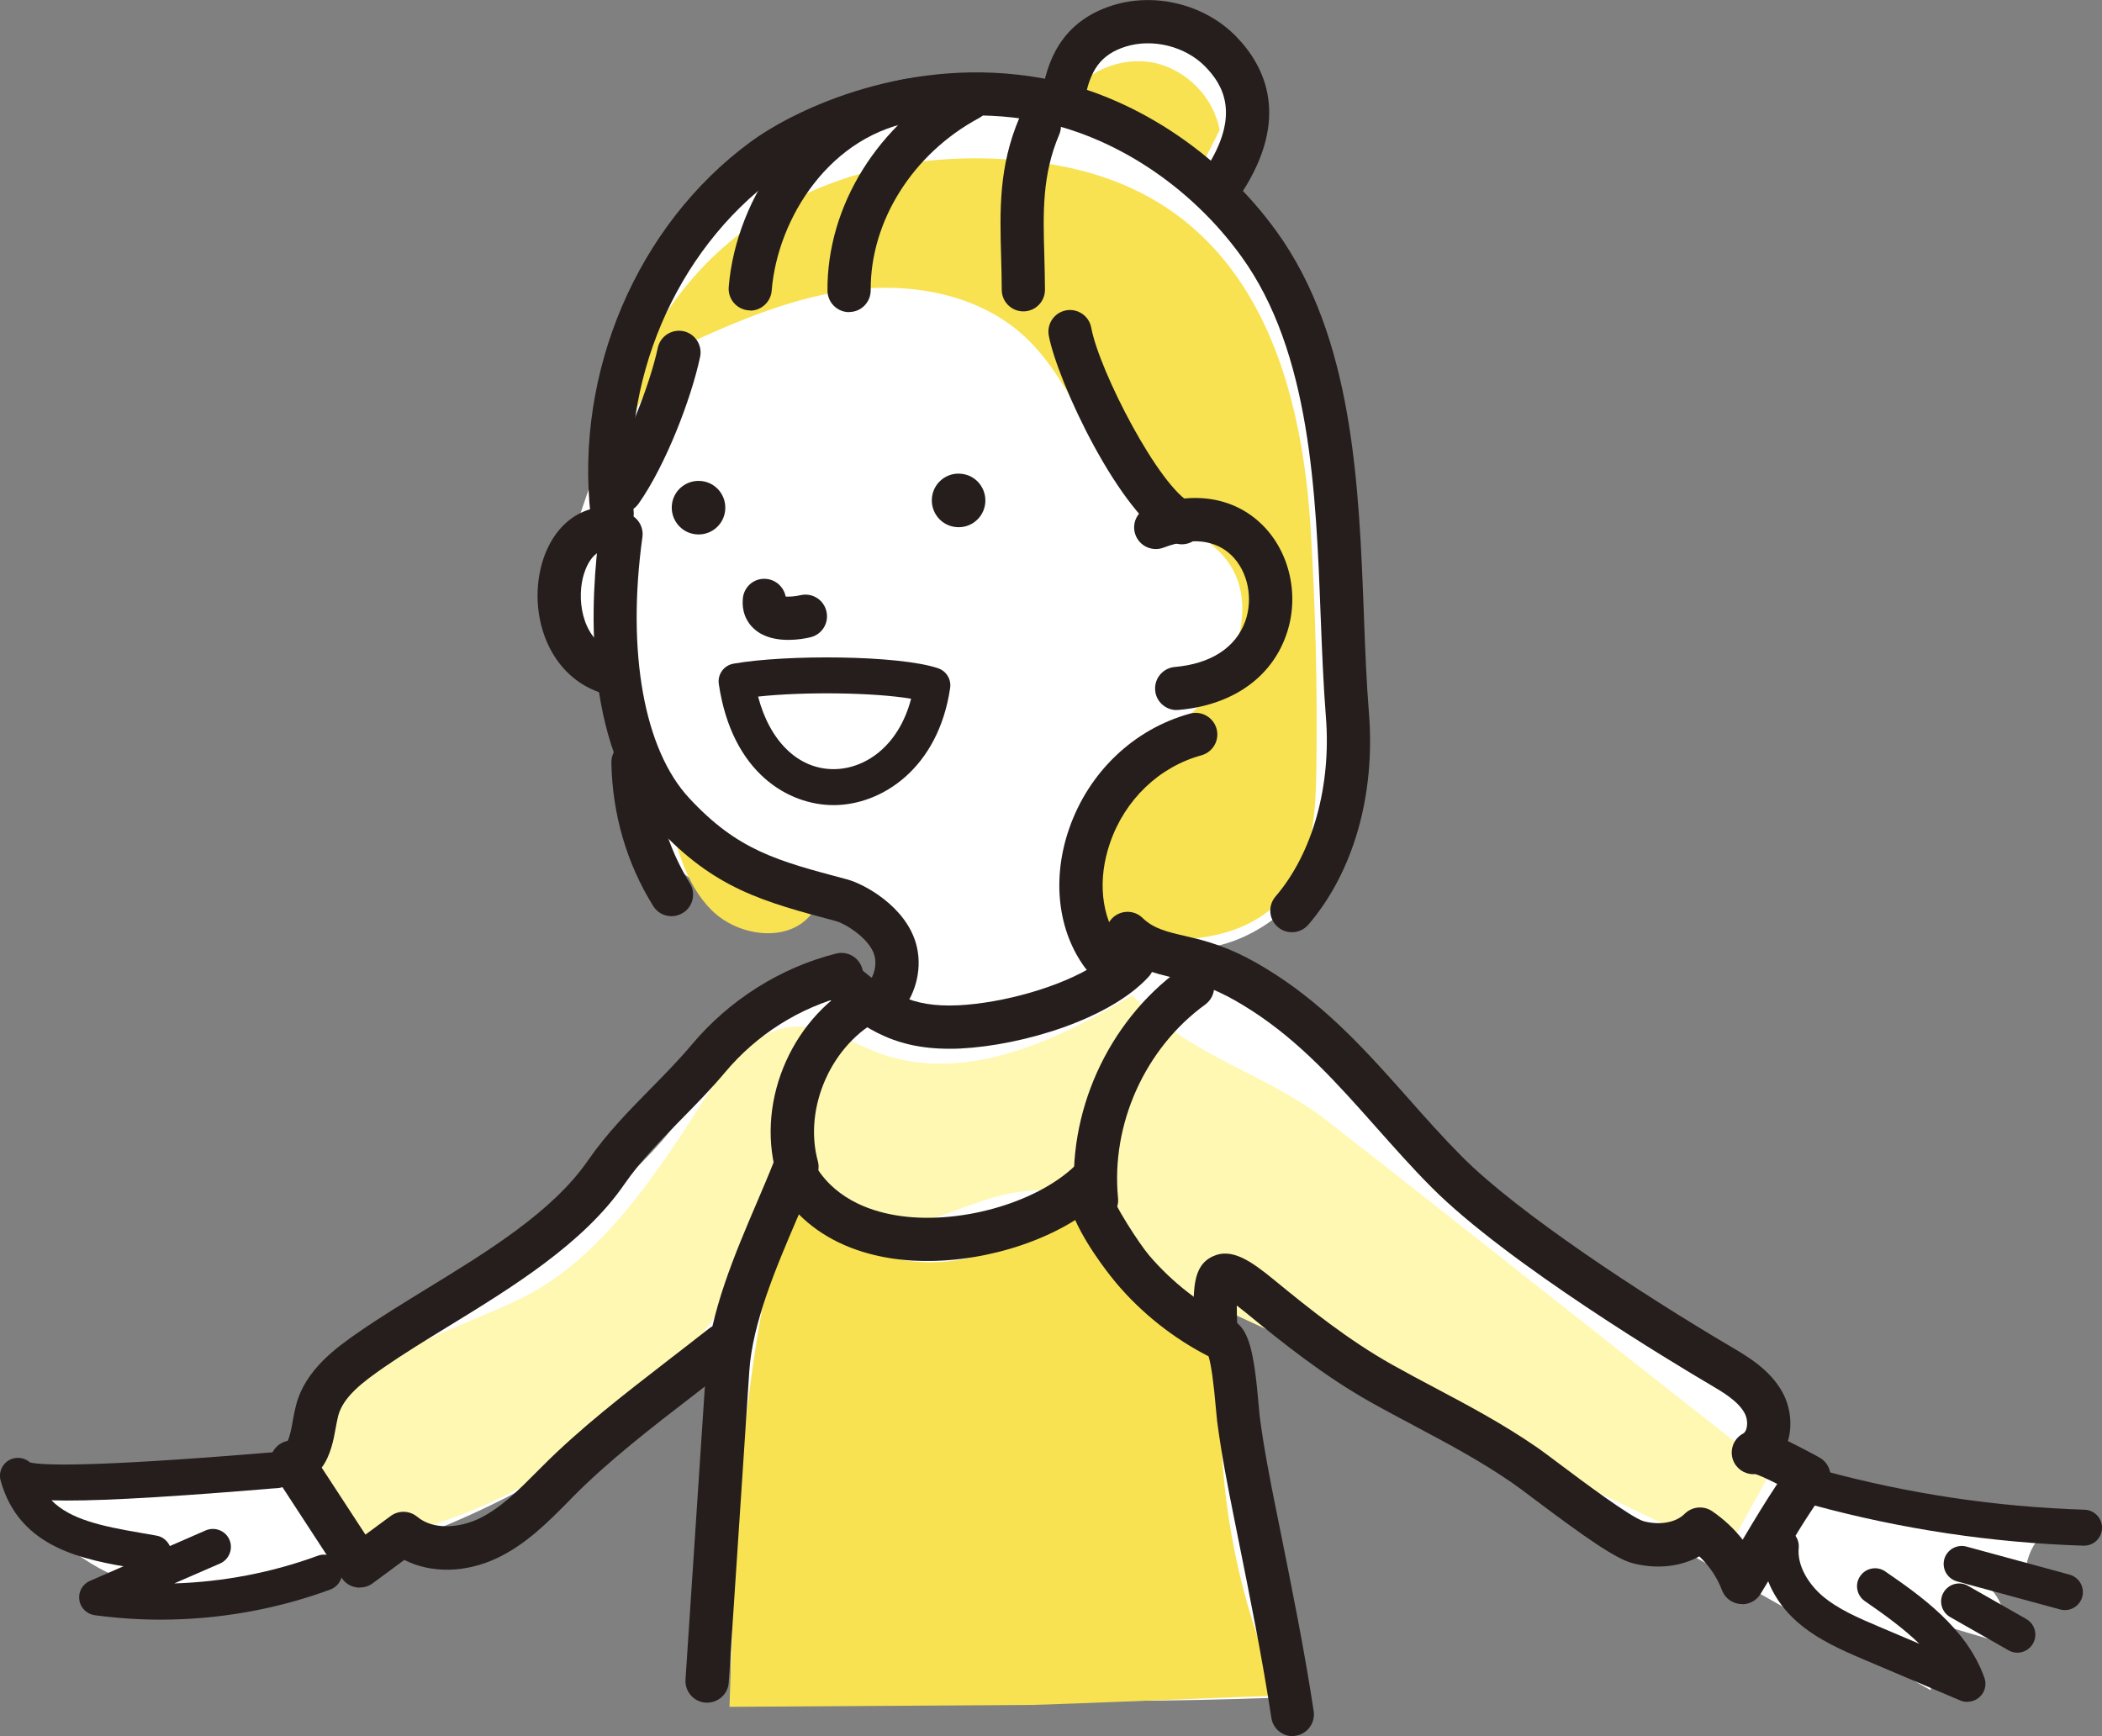 <?xml version="1.0" encoding="UTF-8"?><svg id="_イヤー_2" xmlns="http://www.w3.org/2000/svg" viewBox="0 0 165.37 136.61"><rect x="0" y="0" width="165.37" height="136.61" fill="#808080" stroke="none"/><defs><style>.cls-1{fill:#f8e251;}.cls-2{fill:#fff;}.cls-3{fill:#fff8b2;}.cls-4{fill:#251e1c;}</style></defs><g id="_イヤー_1-2"><g><path class="cls-2" d="M82.87,7.99c-.06,.11-.12,.23-.17,.34,.42-.82-10.72-.49-11.97-.13-4.46,1.28-8.6,3.78-11.85,7.08-7.14,7.26-10.58,17.27-13.82,26.92-.74,2.2-1.48,4.52-1.07,6.8,.42,2.28,2.43,4.46,4.74,4.18,.11,6.45,1.14,14.34,7.13,16.75,3.26,1.32,7.01,.45,10.44,1.25s6.54,5.11,4.12,7.66c-3.41-1.91-7.84-.48-10.83,2.05-2.98,2.53-5,5.99-7.57,8.94-3.72,4.28-8.51,7.38-13.21,10.46-4.1,2.68-9.26,2.74-12.34,7-1.82,2.52-2.58,5.78-2.07,8.85-6.1-.25-13.13-.88-19.17,.2-7.69,1.39,3.36,7.77,3.64,7.51-.46,.43-.92,.86-1.39,1.3,18.55,.63,37.24-7.01,50.04-20.45l-.02,28.07c15.08,1.12,30.22,1.36,45.32,.72-4.05-7.99-6.54-16.76-7.29-25.69-.15-1.78,.09-4.06,1.78-4.61,1.08-.35,2.23,.22,3.23,.79,17.12,9.67,34.23,19.34,51.35,29.01,.04-1.78,.09-3.56,.13-5.34,1.84,.54,3.67,1.08,5.51,1.62,.5-1.45,.13-3.16-.93-4.27,.93-.21,1.86-.42,2.79-.63-.27-2.18,1.31-4.42,3.44-4.92,0,1.82-23.44-3.79-25.64-4.46,1.64-.82,1.84-3.24,.88-4.81-.95-1.57-2.65-2.49-4.25-3.38-7.03-3.93-13.59-8.7-19.51-14.17-5.39-4.98-9.43-12.06-16.04-15.28-1.1-.53-4.01-2.65-4.98-2.67,4.97,.11,9.44-3.59,11.54-8.1,2.11-4.51,2.26-9.67,1.94-14.63-.36-5.66-1.29-11.29-2.76-16.78-.61-2.28-1.71-4.56-2.22-6.84-.5-2.24-.14-4.55-.91-6.77-.29-.84-5.62-7.02-6.03-6.5,2.93-3.76,2.39-8.84-1.36-11.68-5.58-4.23-8.46,.38-10.65,4.59Z"/><path class="cls-3" d="M54.65,87.69c-3.57,5.52-7.79,11.61-13.67,14.48-5.49,2.68-12.32,4.31-15.75,9.91-1.55,2.53-1.76,5.5,.77,7.73,2.66,2.36,5.54,1.02,8.72-.06,12.4-4.2,22.78-14.31,26.95-26.77,.95,2.97,4.59,4.26,7.7,3.91,3.1-.35,5.94-1.87,8.94-2.71,3.01-.84,6.61-.85,8.82,1.35,1.03,1.02,1.62,2.4,2.55,3.51,1.44,1.72,3.58,2.69,5.64,3.59,12.05,5.3,28.43,14.22,40.48,19.52,1.19-2.15,2.39-4.3,3.58-6.45-10.21-7.96-24.73-19.53-34.94-27.49-5.01-3.91-10.84-5-15.37-9.92-5.45,3.34-12.62,6.85-19.28,4.79-2.4-.74-4.6-2.41-7.11-2.31-3.69,.13-6.04,3.81-8.05,6.91Z"/><path class="cls-1" d="M48.12,35.48c3.14-16.6,17.43-24.92,33.86-22.66,15.34,2.11,20.26,14.91,21.12,28.62,.4,6.36,.55,12.73,.46,19.11-.05,3.35-.25,6.95-2.28,9.62-3.7,4.84-11.07,4.09-17.04,2.86-1.89-3.35-.2-7.67,2.39-10.52,2.59-2.84,5.99-4.87,8.45-7.83,2.46-2.96,3.76-7.51,1.45-10.58-1.47-1.96-3.98-2.78-5.95-4.22-4.51-3.32-5.86-9.6-9.97-13.4-3.64-3.37-9.02-4.31-13.94-3.63-4.92,.68-9.5,2.78-14.01,4.86l-4.54,7.79Z"/><path class="cls-1" d="M94.64,12.83c-3.4-2.02-7.01-3.69-10.75-4.96,1.41-2.23,4.26-3.45,6.84-2.94s4.76,2.71,5.22,5.31l-1.31,2.59Z"/><path class="cls-1" d="M52.49,63.52c.65,2.91,1.38,5.99,3.5,8.1,2.11,2.1,6.09,2.62,7.89,.24-1.09-1.64-2.77-2.89-4.66-3.44l-6.73-4.89Z"/><path class="cls-1" d="M61.27,97.02c-3.09,12.14-3.45,24.7-3.88,37.28,7.93-.05,15.85-.1,23.78-.15,1.27,0,19.53-.78,19.56-.72-3.78-8.57-5.33-18.12-4.46-27.45-5.55-1.87-10.13-6.45-11.99-12.01-2.64,3.33-6.84,5.36-11.09,5.35-4.25,0-8.44-2.05-11.07-5.39-.3,1.03-.59,2.06-.85,3.1Z"/><g><g><path class="cls-4" d="M69.58,80.2c-.38,0-.77-.13-1.08-.39-.72-.6-.83-1.67-.23-2.39,.52-.63,.73-1.52,.52-2.26-.38-1.32-2.3-2.49-3.01-2.68-5.77-1.54-9.56-2.55-14.04-7.36-6.12-6.57-5.23-18.51-4.57-23.33,.13-.93,.98-1.58,1.92-1.45,.93,.13,1.58,.99,1.45,1.92-1.25,9.05,.13,16.73,3.69,20.55,3.81,4.1,6.86,4.91,12.4,6.38,1.37,.36,4.6,2.13,5.43,5.04,.52,1.81,.07,3.86-1.16,5.36-.34,.41-.82,.62-1.31,.62Z"/><path class="cls-4" d="M86.75,76.86c-.52,0-1.03-.24-1.37-.69-2.16-2.91-2.64-7.01-1.27-10.96,1.54-4.46,5.1-7.85,9.51-9.06,.9-.25,1.84,.29,2.09,1.19,.25,.91-.29,1.84-1.19,2.09-3.33,.91-6.02,3.49-7.19,6.89-1,2.89-.7,5.81,.79,7.83,.56,.75,.4,1.82-.35,2.38-.3,.23-.66,.33-1.01,.33Z"/><path class="cls-4" d="M57.05,40.17c-.12,1.16-1.16,2-2.32,1.87-1.15-.12-1.99-1.16-1.87-2.32,.12-1.16,1.16-1.99,2.32-1.87,1.16,.12,1.99,1.16,1.87,2.31Z"/><path class="cls-4" d="M77.51,39.6c-.12,1.16-1.16,2-2.32,1.87-1.16-.12-1.99-1.16-1.87-2.32,.12-1.16,1.16-2,2.32-1.87,1.16,.12,1.99,1.16,1.87,2.32Z"/><path class="cls-4" d="M62.02,50.35c-.9,0-1.91-.18-2.66-.84-.68-.59-1.01-1.45-.92-2.41,.08-.94,.9-1.64,1.84-1.55,.78,.07,1.39,.66,1.53,1.39,.27,.02,.69,0,1.18-.11,.92-.21,1.83,.37,2.03,1.29,.21,.92-.37,1.83-1.29,2.03-.38,.09-1.01,.2-1.71,.2Zm-1.89-3.1l1.69,.15h0l-1.69-.15Z"/><path class="cls-4" d="M48.02,54.67c-.16,0-.32-.02-.48-.07-4.3-1.25-5.92-6.01-5-9.89,.8-3.37,3.29-5.27,6.18-4.74,.92,.17,1.53,1.06,1.36,1.98-.17,.92-1.06,1.53-1.98,1.36-1.54-.3-2.11,1.6-2.25,2.18-.47,1.97,.04,5.08,2.64,5.83,.9,.26,1.42,1.21,1.16,2.11-.22,.74-.9,1.22-1.63,1.22Z"/><path class="cls-4" d="M92.57,55.87c-.87,0-1.62-.67-1.69-1.55-.08-.94,.61-1.76,1.55-1.84,2.83-.25,4.79-1.52,5.54-3.6,.64-1.8,.2-3.92-1.07-5.17-1.26-1.24-3.17-1.46-5.36-.62-.88,.33-1.86-.1-2.2-.98-.34-.88,.1-1.86,.98-2.2,3.46-1.32,6.72-.83,8.96,1.36,2.23,2.18,2.99,5.7,1.89,8.75-1.2,3.35-4.28,5.48-8.45,5.84-.05,0-.1,0-.15,0Z"/><path class="cls-4" d="M65.58,63.35c-3.52,0-7.99-2.5-9.03-9.53-.11-.76,.4-1.47,1.16-1.6,4.13-.73,13-.68,16.09,.36,.65,.22,1.05,.87,.95,1.55-.93,6.34-5.4,9.22-9.16,9.22h0Zm-5.94-8.54c.92,3.51,3.15,5.71,5.94,5.71h0c2.41,0,5.1-1.73,6.1-5.54-2.87-.49-8.37-.57-12.04-.17Z"/><path class="cls-4" d="M101.64,73.35c-.39,0-.79-.13-1.11-.41-.71-.61-.8-1.68-.18-2.4,2.92-3.4,4.4-8.7,3.96-14.16-.2-2.53-.3-5.14-.41-7.91-.37-9.72-.79-20.75-6.23-28.28-4.03-5.59-10.14-9.59-16.32-10.7-9.08-1.64-17.05,2.02-20.33,4.44-7.92,5.85-12.3,16.17-11.17,26.29,.1,.93-.57,1.78-1.5,1.88-.94,.1-1.77-.57-1.88-1.5-1.27-11.3,3.65-22.85,12.53-29.4,3.71-2.74,12.73-6.89,22.95-5.05,7.03,1.27,13.94,5.78,18.48,12.06,6.04,8.36,6.48,19.93,6.87,30.14,.1,2.73,.2,5.31,.4,7.77,.51,6.44-1.22,12.5-4.77,16.64-.34,.39-.81,.59-1.29,.59Z"/><path class="cls-4" d="M52.83,72.09c-.57,0-1.12-.28-1.44-.8-2.08-3.33-3.22-7.24-3.29-11.28-.02-.94,.73-1.71,1.67-1.73,.01,0,.02,0,.03,0,.93,0,1.68,.74,1.7,1.67,.06,3.43,1.02,6.73,2.77,9.54,.5,.8,.25,1.85-.54,2.34-.28,.17-.59,.26-.9,.26Z"/><path class="cls-4" d="M59.03,24.42s-.09,0-.14,0c-.94-.08-1.63-.89-1.56-1.83,.56-7.03,5.78-15.18,14.35-16.44,.93-.13,1.79,.51,1.93,1.44,.14,.93-.51,1.79-1.44,1.93-6.83,1-11,7.63-11.46,13.35-.07,.89-.82,1.57-1.69,1.57Z"/><path class="cls-4" d="M96.26,15.96c-.32,0-.64-.09-.93-.28-.79-.51-1.01-1.57-.49-2.35,2.83-4.34,1.34-6.7-.03-8.1-1.56-1.59-4.13-2.23-6.26-1.56-1.92,.61-2.82,1.82-3.23,4.31-.15,.93-1.02,1.56-1.95,1.41-.93-.15-1.56-1.02-1.41-1.95,.38-2.38,1.38-5.69,5.55-7.01,3.35-1.06,7.26-.09,9.72,2.42,2.33,2.38,4.29,6.45,.45,12.34-.33,.5-.87,.77-1.43,.77Z"/><path class="cls-4" d="M48.85,40.36c-.34,0-.68-.1-.98-.31-.77-.54-.96-1.6-.42-2.37,1.8-2.57,3.68-7.41,4.3-10.31,.2-.92,1.1-1.5,2.02-1.31,.92,.2,1.5,1.1,1.31,2.02-.7,3.29-2.7,8.51-4.84,11.55-.33,.47-.86,.72-1.39,.72Z"/><path class="cls-4" d="M92.99,42.83c-.25,0-.5-.06-.74-.17-4.12-2-9.08-12.69-9.74-16.26-.17-.92,.44-1.81,1.36-1.98,.92-.17,1.81,.44,1.98,1.36,.64,3.44,5.37,12.6,7.88,13.82,.84,.41,1.2,1.43,.78,2.27-.29,.61-.9,.96-1.53,.96Z"/><path class="cls-4" d="M66.8,24.56c-.93,0-1.69-.75-1.7-1.69-.05-6.68,4-13.18,10.31-16.57,.83-.44,1.86-.13,2.3,.69,.44,.83,.13,1.86-.69,2.3-5.21,2.8-8.56,8.12-8.52,13.55,0,.94-.75,1.71-1.69,1.71h-.01Z"/><path class="cls-4" d="M80.51,24.5c-.94,0-1.7-.76-1.7-1.7,0-.88-.03-1.74-.05-2.58-.1-3.65-.2-7.1,1.44-10.96,.37-.87,1.37-1.27,2.23-.9,.87,.37,1.27,1.36,.9,2.23-1.35,3.18-1.27,6.13-1.17,9.54,.02,.87,.05,1.76,.05,2.67,0,.94-.76,1.7-1.7,1.7h0Z"/></g><path class="cls-4" d="M74.67,82.52c-4.59,0-7.05-1.83-9.96-4.38-.71-.62-.78-1.69-.16-2.4,.62-.71,1.69-.78,2.4-.16,2.89,2.54,4.67,3.7,8.46,3.52,3.41-.17,8-1.4,10.83-3.22,.03-.76,.58-1.44,1.36-1.6l1.17-.24c.72-.15,1.46,.18,1.82,.82,.36,.64,.28,1.44-.22,1.99-3.05,3.34-9.9,5.4-14.79,5.65-.31,.02-.62,.02-.91,.02Z"/><path class="cls-4" d="M28.29,124.92c-.1,0-.2,0-.3-.03-.46-.08-.87-.35-1.12-.75l-5.33-8.17c-.32-.49-.36-1.1-.13-1.63,.23-.5,.68-.86,1.22-.97,.17-.29,.33-1.13,.41-1.61,.07-.4,.15-.79,.24-1.15,.72-2.87,3.29-4.65,4.98-5.82,1.63-1.13,3.4-2.21,5.27-3.36,4.9-3,9.96-6.1,12.75-10.15,1.46-2.11,3.22-3.9,4.92-5.63,1.14-1.16,2.22-2.26,3.22-3.45,2.94-3.51,6.97-6.06,11.36-7.17,.91-.23,1.83,.32,2.07,1.23,.23,.91-.32,1.84-1.23,2.07-3.7,.93-7.1,3.08-9.58,6.05-1.08,1.29-2.26,2.49-3.4,3.65-1.67,1.7-3.25,3.31-4.54,5.18-3.2,4.64-8.81,8.08-13.77,11.12-1.83,1.12-3.56,2.18-5.11,3.25-1.69,1.17-3.24,2.34-3.62,3.85-.07,.29-.13,.61-.19,.93-.16,.91-.4,2.18-1.1,3.12l3.44,5.27,1.98-1.46c.63-.47,1.5-.44,2.1,.06,1.3,1.08,3.36,.85,4.84,.15,1.72-.83,3.15-2.27,4.66-3.79l.31-.31c2.99-3.01,6.48-5.7,9.85-8.31,1.1-.85,2.19-1.69,3.27-2.54,.73-.58,1.8-.46,2.39,.27,.58,.74,.46,1.81-.28,2.39-1.09,.86-2.2,1.72-3.31,2.58-3.29,2.53-6.68,5.15-9.51,8.01l-.3,.31c-1.65,1.67-3.35,3.39-5.61,4.47-2.5,1.2-5.24,1.23-7.33,.16l-2.49,1.84c-.29,.22-.65,.33-1.01,.33Z"/><path class="cls-4" d="M137.06,126.21c-.05,0-.11,0-.16,0-.65-.06-1.2-.48-1.43-1.09-.38-1.01-1-1.92-1.78-2.66-1.47,.82-3.36,1.03-5.24,.54-1.34-.35-3.67-1.98-7.77-5.06-.72-.54-1.31-.99-1.65-1.22-2.53-1.75-5.03-3.08-7.68-4.49-1.16-.62-2.34-1.24-3.53-1.91-3.65-2.05-6.97-4.7-9.8-7.03-.28-.23-.52-.42-.72-.57,0,.53,.02,1.15,.04,1.73l-3.4,.1c-.09-3.06-.14-4.91,1.44-5.68,1.51-.74,3.07,.38,4.81,1.8,2.84,2.33,5.89,4.77,9.3,6.69,1.16,.65,2.32,1.27,3.46,1.87,2.62,1.39,5.33,2.83,8.02,4.69,.36,.25,.99,.72,1.76,1.3,1.53,1.15,5.59,4.2,6.59,4.48,1.27,.33,2.53,.1,3.21-.58,.58-.58,1.48-.67,2.16-.22,.91,.62,1.73,1.38,2.41,2.25,.87-1.47,1.77-2.96,2.72-4.39-.99-.5-1.48-.7-1.72-.77-.67,.06-1.34-.28-1.67-.91-.43-.83-.11-1.86,.72-2.29,.13-.07,.2-.23,.24-.36,.12-.39,.06-.89-.15-1.26-.52-.94-1.71-1.64-2.75-2.25-2.6-1.53-15.9-9.49-21.89-15.52-1.53-1.54-2.96-3.16-4.35-4.72-3.05-3.44-5.94-6.69-9.77-9.16-1.88-1.21-3.27-1.86-4.95-2.3-.35-.09-.7-.17-1.04-.25-1.6-.37-3.42-.79-4.97-2.3-.67-.66-.69-1.73-.03-2.41,.66-.67,1.73-.69,2.4-.03,.87,.85,1.97,1.1,3.36,1.42,.38,.09,.76,.18,1.15,.28,2.03,.54,3.75,1.33,5.92,2.73,4.22,2.72,7.4,6.3,10.47,9.76,1.35,1.53,2.75,3.1,4.22,4.58,4.42,4.45,14.19,10.85,21.21,14.99,1.28,.75,3.02,1.78,4,3.54,.64,1.16,.81,2.6,.44,3.86,.6,.29,1.31,.66,2.15,1.11l.29,.16c.44,.23,.76,.64,.87,1.13,.11,.48,0,.99-.29,1.39-1.38,1.87-2.65,4.01-3.88,6.08-.43,.72-.85,1.44-1.29,2.15-.31,.51-.86,.82-1.45,.82Zm1.66-10.41h0Z"/><path class="cls-4" d="M101.7,136.61c-.83,0-1.55-.6-1.68-1.45-.72-4.74-1.69-9.53-2.62-14.16l-.36-1.8c-.44-2.2-.94-4.75-1.28-7.34-.02-.18-.05-.51-.09-.91-.19-2.2-.39-3.61-.59-4.23-2.74-1.4-5.25-3.38-7.26-5.76-.14-.17-2.15-2.56-3.23-4.96-4.06,2.54-9.88,3.78-14.68,2.98-2.91-.49-5.3-1.66-7.06-3.43-.05,.12-.1,.24-.16,.37-1.64,3.83-3.49,8.17-3.74,11.96l-1.62,24.51c-.06,.94-.87,1.63-1.81,1.58-.94-.06-1.65-.87-1.59-1.81l1.62-24.51c.29-4.37,2.27-8.99,4.01-13.07,.45-1.06,.9-2.1,1.29-3.09,.25-.62,.83-1.04,1.5-1.07,.66-.02,1.29,.33,1.59,.92,1.49,2.88,4.37,3.92,6.52,4.28,4.77,.81,10.96-.89,14.08-3.86,.68-.65,1.76-.62,2.4,.06,.47,.49,.58,1.2,.35,1.79,.31,1.14,2.36,4.28,3.1,5.15,1.81,2.13,4.07,3.89,6.54,5.09,1.35,.66,1.73,2.54,2.1,6.79,.03,.34,.05,.62,.07,.77,.32,2.48,.81,4.97,1.24,7.11l.36,1.79c.94,4.67,1.92,9.51,2.65,14.33,.14,.93-.5,1.8-1.43,1.94-.09,.01-.17,.02-.26,.02Z"/><path class="cls-4" d="M62.69,93.51c-.75,0-1.43-.5-1.64-1.25-1.58-5.81,1.41-12.47,6.8-15.16,.84-.42,1.86-.08,2.28,.76,.42,.84,.08,1.86-.76,2.28-3.92,1.96-6.18,6.99-5.03,11.22,.25,.91-.29,1.84-1.2,2.09-.15,.04-.3,.06-.45,.06Z"/><path class="cls-4" d="M86.26,96.15c-.87,0-1.61-.66-1.69-1.54-.68-7,2.56-14.19,8.25-18.33,.76-.55,1.82-.38,2.38,.38,.55,.76,.38,1.82-.38,2.38-4.74,3.44-7.43,9.42-6.86,15.24,.09,.94-.59,1.77-1.53,1.86-.06,0-.11,0-.17,0Z"/><path class="cls-4" d="M12.08,123.63c-.08,0-.17,0-.25-.02-.38-.07-.77-.14-1.17-.2-4.06-.69-9.12-1.55-10.61-6.91-.21-.75,.23-1.53,.98-1.74,.48-.13,.98,0,1.33,.31,.95,.23,4.61,.38,17.89-.7,.71-.06,1.21-.1,1.43-.11,.76-.05,1.45,.54,1.5,1.33,.05,.78-.54,1.45-1.33,1.5-.21,.01-.69,.05-1.38,.11-8.68,.71-13.61,.94-16.42,.85,1.47,1.5,3.9,2.03,7.07,2.57,.4,.07,.8,.14,1.2,.21,.77,.14,1.28,.88,1.14,1.65-.12,.68-.72,1.16-1.39,1.16Zm-9.3-7.9h0Z"/><path class="cls-4" d="M12.63,127.44c-1.73,0-3.46-.12-5.18-.35-.63-.09-1.13-.58-1.21-1.21-.09-.63,.25-1.24,.84-1.49l9.1-3.97c.72-.31,1.55,.01,1.87,.73,.31,.72-.02,1.55-.73,1.87l-3.61,1.57c3.85-.12,7.68-.85,11.3-2.18,.73-.27,1.55,.11,1.82,.84,.27,.74-.11,1.55-.84,1.82-4.27,1.57-8.81,2.37-13.35,2.37Z"/><path class="cls-4" d="M154.77,133.91c-.19,0-.38-.04-.55-.11l-7.51-3.19c-1.72-.73-3.68-1.57-5.28-2.96-1.93-1.68-2.96-3.97-2.75-6.12,.07-.78,.76-1.34,1.55-1.28,.78,.07,1.35,.77,1.28,1.54-.14,1.47,.84,2.88,1.79,3.72,1.26,1.1,2.92,1.8,4.52,2.48l3.18,1.35c-1.2-1.17-2.68-2.25-4.29-3.36-.64-.44-.81-1.33-.36-1.97,.44-.64,1.33-.81,1.97-.36,2.7,1.86,6.4,4.42,7.8,8.37,.19,.53,.04,1.12-.37,1.5-.27,.25-.62,.38-.97,.38Z"/><path class="cls-4" d="M163.95,121.62h-.05c-7.16-.23-14.3-1.3-21.21-3.18-.76-.21-1.2-.98-.99-1.74,.21-.75,.99-1.2,1.74-.99,6.7,1.83,13.62,2.86,20.56,3.08,.78,.03,1.4,.68,1.37,1.46-.02,.77-.65,1.37-1.42,1.37Z"/><path class="cls-4" d="M162.45,126.69c-.12,0-.25-.02-.37-.05l-8.12-2.21c-.75-.21-1.2-.98-1-1.74,.21-.76,.99-1.2,1.74-1l8.12,2.21c.75,.21,1.2,.98,1,1.74-.17,.63-.74,1.05-1.37,1.05Z"/><path class="cls-4" d="M158.71,130.04c-.24,0-.48-.06-.7-.19l-4.58-2.61c-.68-.39-.92-1.25-.53-1.93,.39-.68,1.25-.92,1.93-.53l4.58,2.61c.68,.39,.92,1.25,.53,1.93-.26,.46-.74,.72-1.23,.72Z"/></g></g></g></svg>